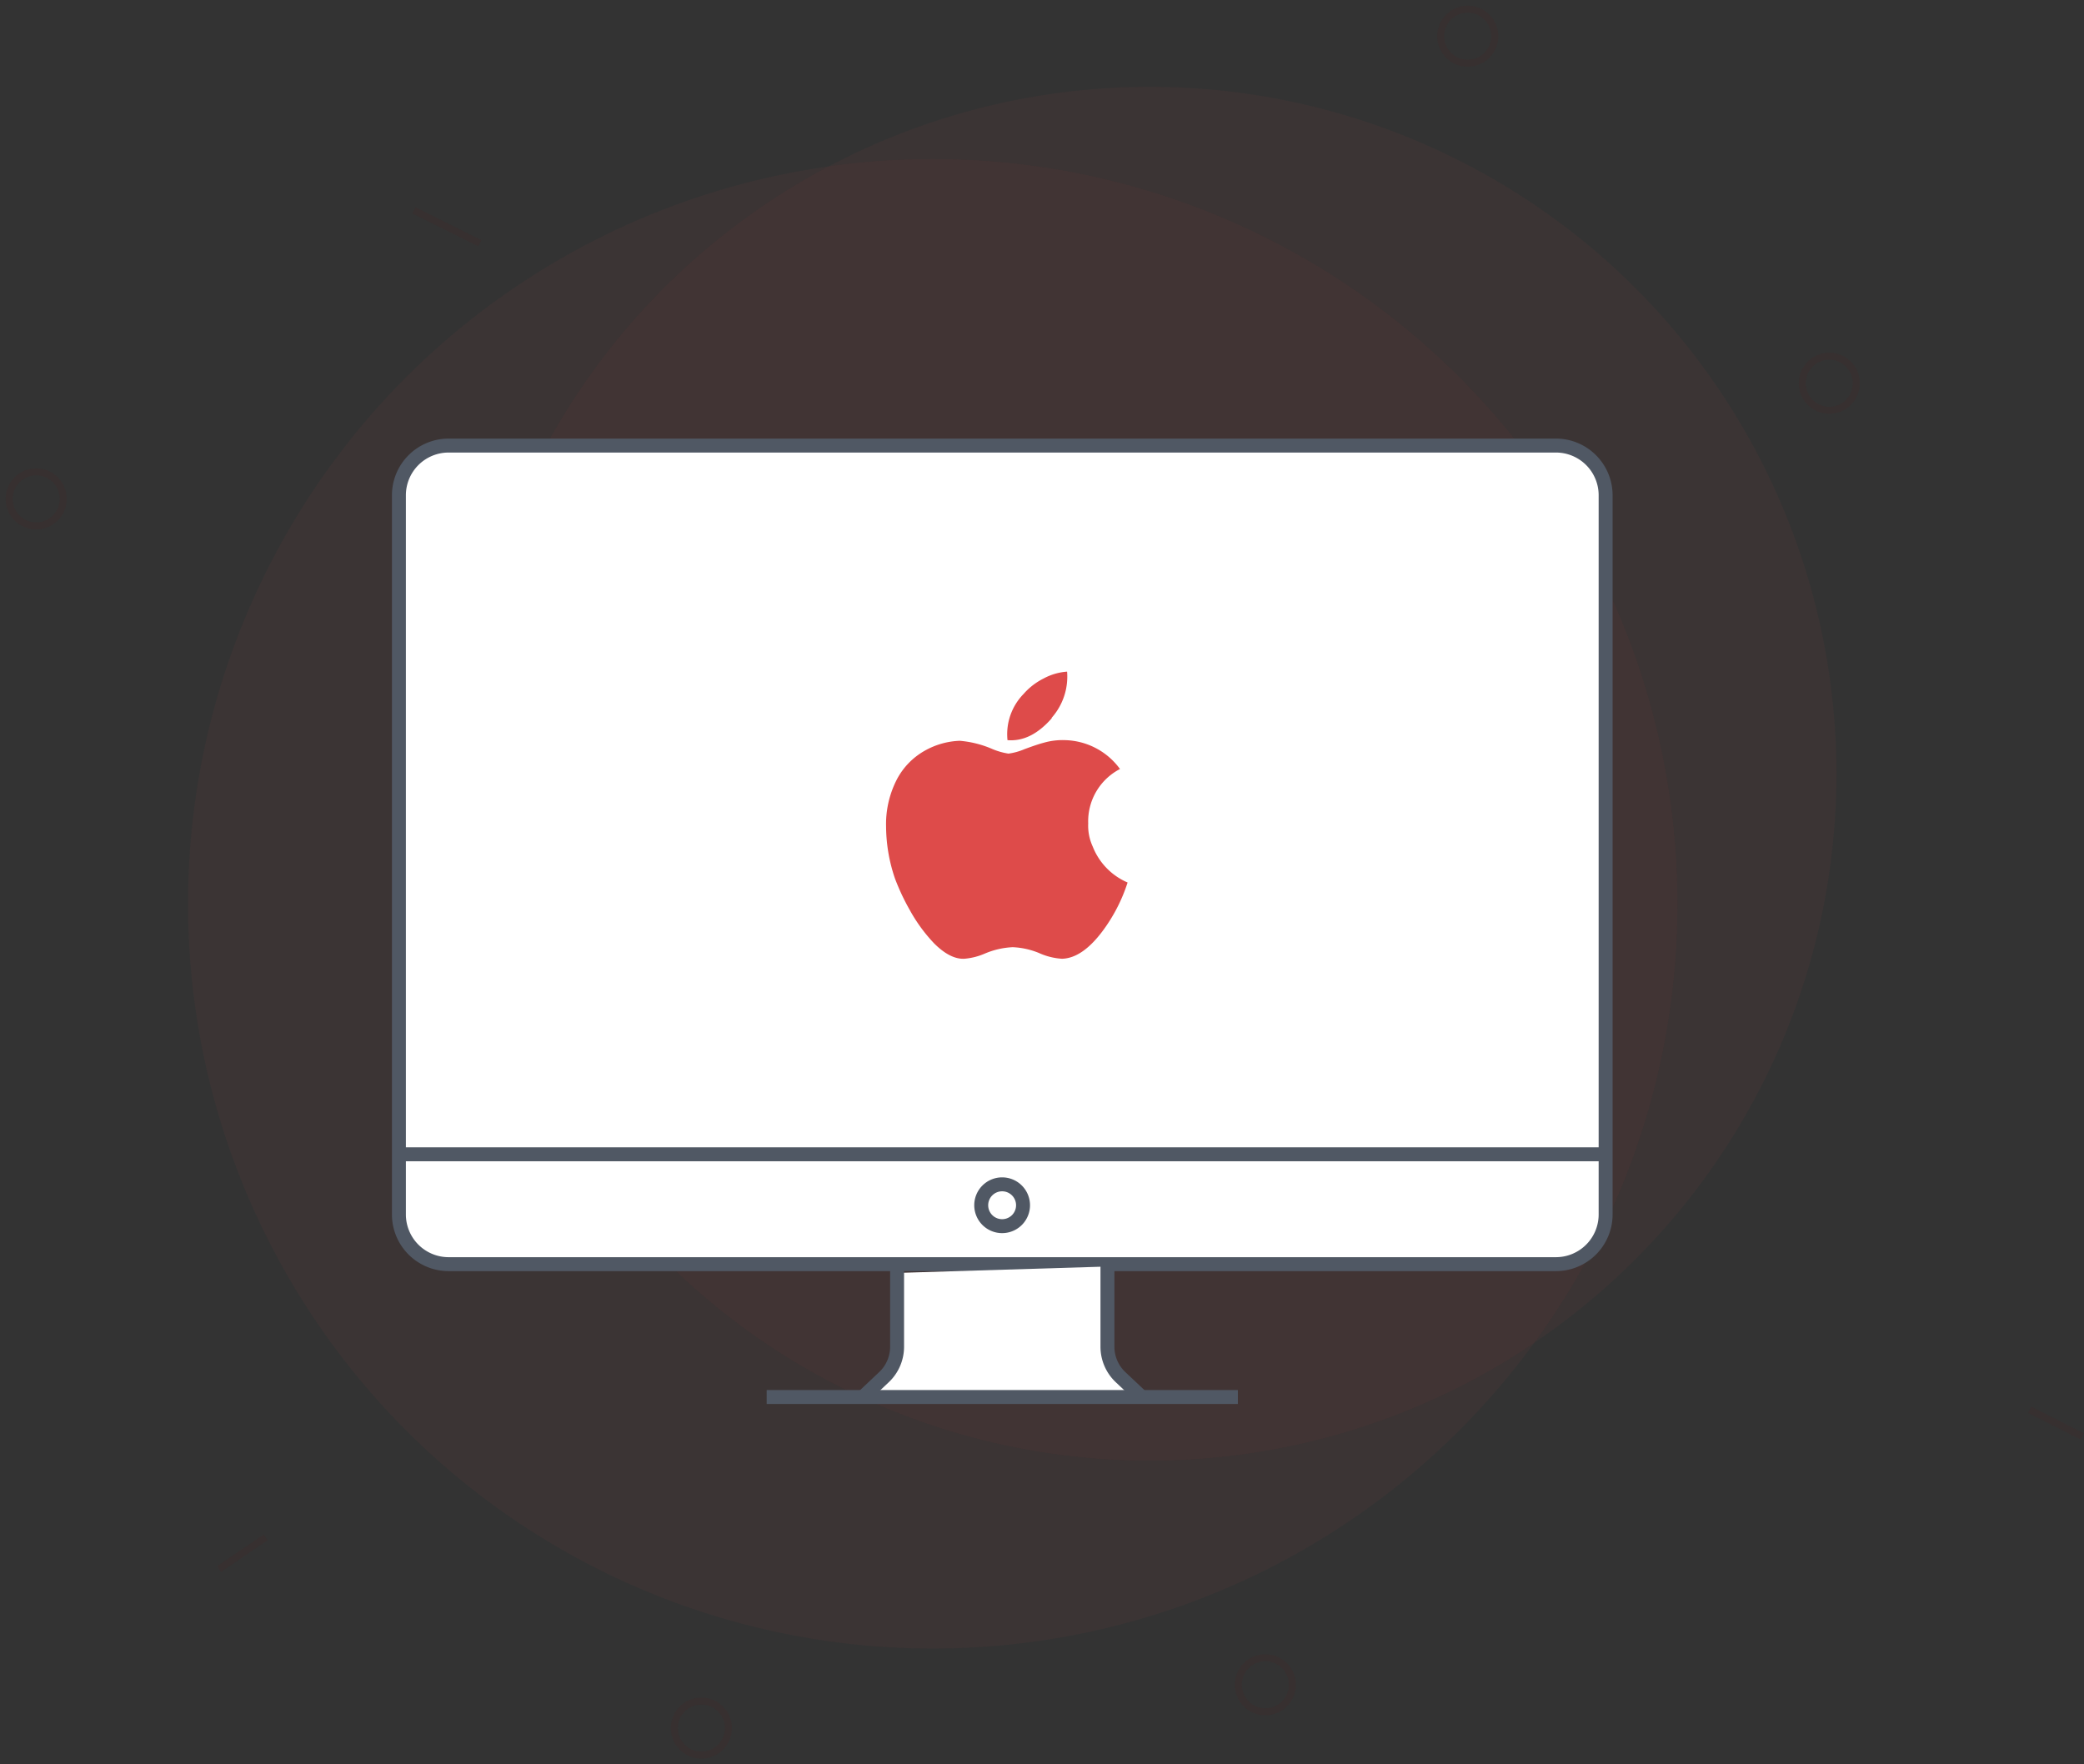 <svg xmlns="http://www.w3.org/2000/svg" viewBox="0 0 298.98 253.1"><rect x="0" y="0" width="298.98" height="253.1" fill="#333333" stroke="none"/><defs><style>.cls-1{opacity:0.87;}.cls-2,.cls-5{opacity:0.08;}.cls-3,.cls-4,.cls-5,.cls-9{fill:none;}.cls-4,.cls-5{stroke:#6a0100;}.cls-5,.cls-6{isolation:isolate;}.cls-6{fill:#dd4a4a;opacity:0.05;}.cls-7,.cls-8{fill:#fff;}.cls-7,.cls-9{stroke:#505864;stroke-miterlimit:10;stroke-width:2px;}.cls-10{fill:#de4b4a;}</style></defs><title>Mac PC</title><g id="Layer_2" data-name="Layer 2"><g id="device_icon" data-name="device icon"><g id="Mac_PC" data-name="Mac PC"><g id="Particle_design" data-name="Particle design" class="cls-1"><g id="Ellipse_48" data-name="Ellipse 48" class="cls-2"><circle class="cls-3" cx="5.19" cy="71.57" r="5.19"/><circle class="cls-4" cx="5.19" cy="71.57" r="3.88"/></g><g id="Ellipse_49" data-name="Ellipse 49" class="cls-2"><circle class="cls-3" cx="100.62" cy="247.91" r="5.19"/><circle class="cls-4" cx="100.62" cy="247.91" r="3.88"/></g><g id="Ellipse_50" data-name="Ellipse 50" class="cls-2"><circle class="cls-3" cx="181.53" cy="241.69" r="5.19"/><circle class="cls-4" cx="181.53" cy="241.69" r="3.88"/></g><g id="Ellipse_51" data-name="Ellipse 51" class="cls-2"><circle class="cls-3" cx="210.57" cy="5.19" r="5.19"/><circle class="cls-4" cx="210.57" cy="5.19" r="3.88"/></g><g id="Ellipse_52" data-name="Ellipse 52" class="cls-2"><circle class="cls-3" cx="262.44" cy="54.98" r="5.19"/><circle class="cls-4" cx="262.44" cy="54.98" r="3.88"/></g><path id="Path_623" data-name="Path 623" class="cls-5" d="M59.38,30.18l9.46,4.71"/><path id="Path_624" data-name="Path 624" class="cls-5" d="M31.42,225.09l6.69-4.54"/><path id="Path_625" data-name="Path 625" class="cls-5" d="M291.18,202.24l7.57,3.82"/><circle id="Ellipse_46" data-name="Ellipse 46" class="cls-6" cx="133.81" cy="129.66" r="106.84"/><circle id="Ellipse_47" data-name="Ellipse 47" class="cls-6" cx="164.93" cy="110.99" r="98.54"/></g><path class="cls-7" d="M143.79,169.91a3,3,0,1,1-3,3A3,3,0,0,1,143.79,169.91Z"/><path class="cls-7" d="M230.35,165.59v8.63a7.13,7.13,0,0,1-7.14,7.13H64.36a7.13,7.13,0,0,1-7.13-7.13V71.05a7.13,7.13,0,0,1,7.13-7.13H223.21a7.13,7.13,0,0,1,7.14,7.13Z"/><polyline class="cls-7" points="57.23 165.59 230.35 165.59 231 165.59"/><polygon class="cls-8" points="129.02 182.6 128.55 193.7 124.79 199.53 124.55 200.7 162.55 199.7 160.33 196.51 158.88 192.47 158.93 183.81 158.55 181.7 129.02 182.6"/><path class="cls-9" d="M128.7,181.35v11.86a6,6,0,0,1-1.9,4.37l-3,2.83"/><path class="cls-9" d="M158.88,181.35v11.86a6,6,0,0,0,1.9,4.37l3,2.83"/><polyline class="cls-7" points="109.99 200.41 123.77 200.41 163.81 200.41 177.59 200.41"/><path class="cls-7" d="M146.77,172.9a3,3,0,1,1-3-3A3,3,0,0,1,146.77,172.9Z"/><path class="cls-10" d="M156.12,118.13a7.17,7.17,0,0,0,.65,3.32,9.31,9.31,0,0,0,5,5.15,23.87,23.87,0,0,1-3.4,6.71q-3,4.14-6,4.23a9.33,9.33,0,0,1-3.32-.83,11.13,11.13,0,0,0-3.77-.83,11.59,11.59,0,0,0-4,.92,9.22,9.22,0,0,1-2.94.74c-1.35.06-2.8-.68-4.33-2.21a22.94,22.94,0,0,1-3.49-4.78,32.07,32.07,0,0,1-2.12-4.51,23.39,23.39,0,0,1-1.28-7.45,14,14,0,0,1,1.56-6.8,10.11,10.11,0,0,1,3.91-4.05,11,11,0,0,1,5.1-1.47,14.9,14.9,0,0,1,4.51,1.11,9.71,9.71,0,0,0,2.48.73,8.72,8.72,0,0,0,2.3-.64c1.16-.43,2.08-.74,2.76-.92a9.78,9.78,0,0,1,3.13-.37,10.05,10.05,0,0,1,7.81,4.14A8.44,8.44,0,0,0,156.12,118.13Zm-5.24-15.08c-2,2.27-4.08,3.31-6.34,3.13a8.26,8.26,0,0,1,2.3-6.62,9.35,9.35,0,0,1,2.85-2.21,8.3,8.3,0,0,1,3.4-1,8.9,8.9,0,0,1-2.21,6.62Z"/></g></g></g></svg>